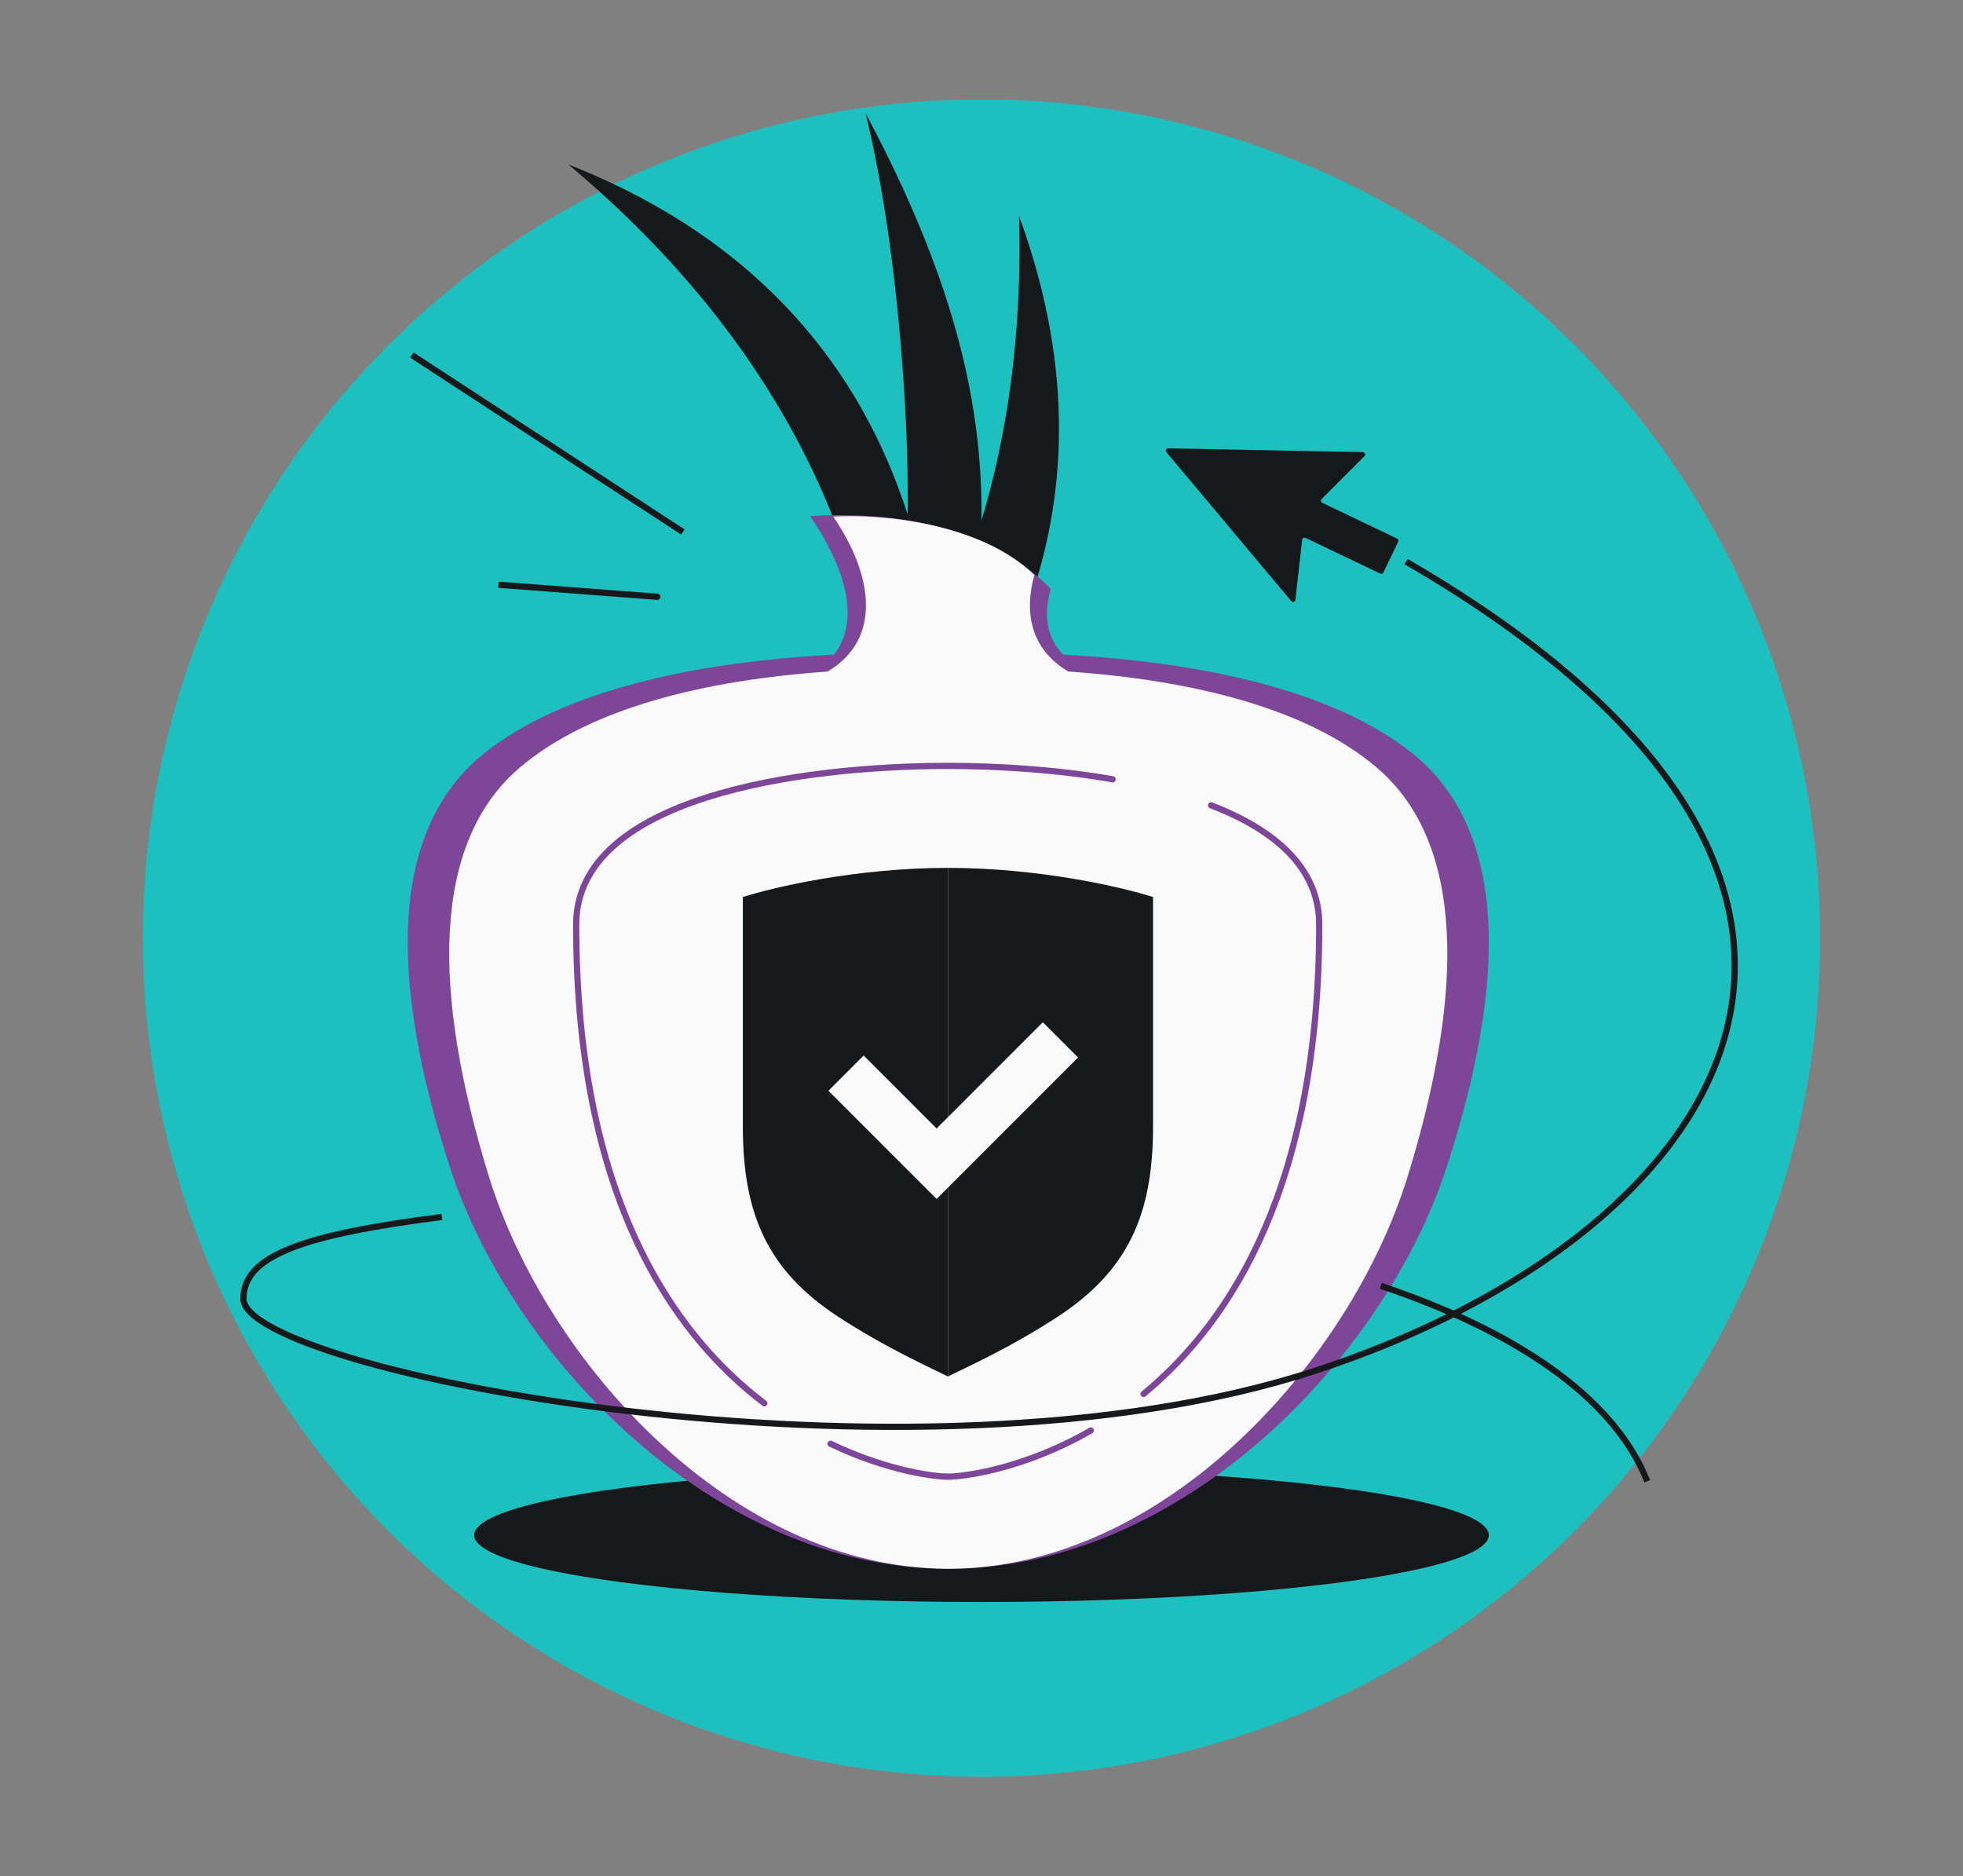 <svg width="632" height="604" viewBox="0 0 632 604" fill="none" xmlns="http://www.w3.org/2000/svg">
<rect x="0" y="0" width="632" height="604" fill="#808080" stroke="none"/>
<circle cx="316" cy="302" r="270" fill="#1EBFBF"/>
<path d="M280.181 240.429C263.102 263.753 285.917 263.345 295.995 273.727C299.787 277.634 299.23 272.092 305.844 275.175C306.094 275.306 306.338 275.426 306.576 275.536C306.323 275.404 306.079 275.284 305.844 275.175C300.266 272.237 292.248 263.92 299.961 251.098C310.033 234.355 365.638 171.992 328.077 69.496C330.73 162.579 297.261 217.104 280.181 240.429Z" fill="#16191C"/>
<path d="M278.644 36.391C314.059 102.651 320.057 149.205 313.869 195.377H289.818C295.531 168.34 291.02 85.895 278.644 36.391Z" fill="#16191C"/>
<path d="M279.03 202.23C285.137 230.486 299.977 213.152 314.431 212.506C319.87 212.263 315.356 209.001 322.052 206.1C322.315 206.001 322.567 205.898 322.807 205.793C322.541 205.895 322.289 205.997 322.052 206.1C316.152 208.322 304.61 208.798 300.139 194.518C294.302 175.872 284.571 92.887 182.981 52.943C254.359 112.747 272.922 173.973 279.03 202.23Z" fill="#16191C"/>
<ellipse cx="316" cy="494.209" rx="163.334" ry="21.519" fill="#16191C"/>
<path d="M260.821 166.138C275.088 165.246 314.052 164.542 338.272 189.56C335.858 198.336 337.019 205.318 342.343 210.751C386.952 213.156 429.16 222.19 454.539 242.366C485.723 267.157 485.26 316.302 465.541 376.364C445.691 436.824 380.898 505.012 305.318 505.032V505.033C305.313 505.033 305.307 505.032 305.302 505.032C305.296 505.032 305.29 505.033 305.284 505.033L305.283 505.032C229.704 505.011 164.912 436.823 145.062 376.364C125.344 316.302 124.88 267.157 156.064 242.366C181.491 222.153 223.808 213.122 268.508 210.738C277.527 199.259 271.48 181.682 260.821 166.138Z" fill="#7D4699"/>
<path d="M268.271 166.318C282.538 165.426 315.458 167.938 333.006 185.121C329.605 197.485 332.013 209.109 343.931 216.182C383.465 218.917 420.495 227.853 443.084 246.963C471.875 271.321 471.447 319.604 453.241 378.615C434.915 438.017 375.096 505.012 305.317 505.033V505.034C305.312 505.034 305.306 505.033 305.301 505.033C305.296 505.033 305.29 505.034 305.285 505.034L305.284 505.033C235.506 505.012 175.687 438.016 157.361 378.615C139.156 319.604 138.728 271.32 167.519 246.962C190.063 227.89 226.989 218.952 266.435 216.198C284.401 205.559 280.807 184.598 268.271 166.318Z" fill="#F9F9F9"/>
<path d="M358.23 250.875C340.24 247.743 321.337 246.584 305.336 246.563H304.901C257.788 246.624 185.503 256.551 185.503 297.681C185.503 384.152 215.867 428.834 246.076 451.758M389.932 259.255C410.207 267.074 424.735 279.242 424.735 297.681C424.735 380.52 396.996 425.008 368.175 448.753M267.402 464.791C286.044 473.742 301.453 475.377 304.972 475.377V475.381C305.042 475.381 305.115 475.379 305.189 475.379C305.264 475.379 305.336 475.381 305.407 475.381V475.377C309.566 475.377 329.095 473.246 351.188 460.525" stroke="#7D4699" stroke-width="2" stroke-linecap="round"/>
<path d="M239.168 288.786C248.852 285.655 275.615 279.395 305.195 279.395V443.143C301.283 441.089 285.475 434.162 269.687 423.775C247.385 409.102 239.168 391.202 239.168 362.736V288.786Z" fill="#16191C"/>
<path d="M371.228 288.787C361.544 285.657 334.78 279.396 305.2 279.396V443.145C309.113 441.09 324.92 434.163 340.708 423.777C363.011 409.104 371.228 391.203 371.228 362.738V288.787Z" fill="#16191C"/>
<path fill-rule="evenodd" clip-rule="evenodd" d="M347.093 340.439L301.551 385.981L266.716 351.145L278.059 339.802L301.551 363.295L335.75 329.096L347.093 340.439Z" fill="#F9F9F9"/>
<path d="M530.349 476.871C519.407 449.227 486.821 428.145 444.558 413.936M142.255 391.783C97.28 397.502 78.373 404.31 78.373 418.101C78.373 441.355 294.083 483.541 423.255 441.355C556.696 397.775 632.159 284.916 452.698 180.797" stroke="#16191C" stroke-width="2"/>
<path d="M211.544 193.115C212.094 193.157 212.575 192.744 212.616 192.193C212.658 191.643 212.246 191.162 211.695 191.121L211.619 192.118L211.544 193.115ZM132.595 114.299L132.048 115.136L219.327 172.11L219.873 171.272L220.42 170.435L133.141 113.462L132.595 114.299ZM211.619 192.118L211.695 191.121L160.551 187.246L160.475 188.243L160.4 189.24L211.544 193.115L211.619 192.118Z" fill="#16191C"/>
<path d="M417.063 193.111C416.989 193.775 416.156 194.026 415.727 193.514L375.549 145.578C375.131 145.079 375.494 144.319 376.146 144.331L438.757 145.548C439.426 145.561 439.752 146.37 439.28 146.843L425.523 160.65C425.154 161.02 425.262 161.645 425.733 161.87L449.799 173.382C450.177 173.563 450.337 174.017 450.155 174.396L445.391 184.309C445.21 184.686 444.757 184.845 444.38 184.665L420.314 173.156C419.843 172.93 419.291 173.237 419.232 173.756L417.063 193.111Z" fill="#16191C"/>
</svg>
